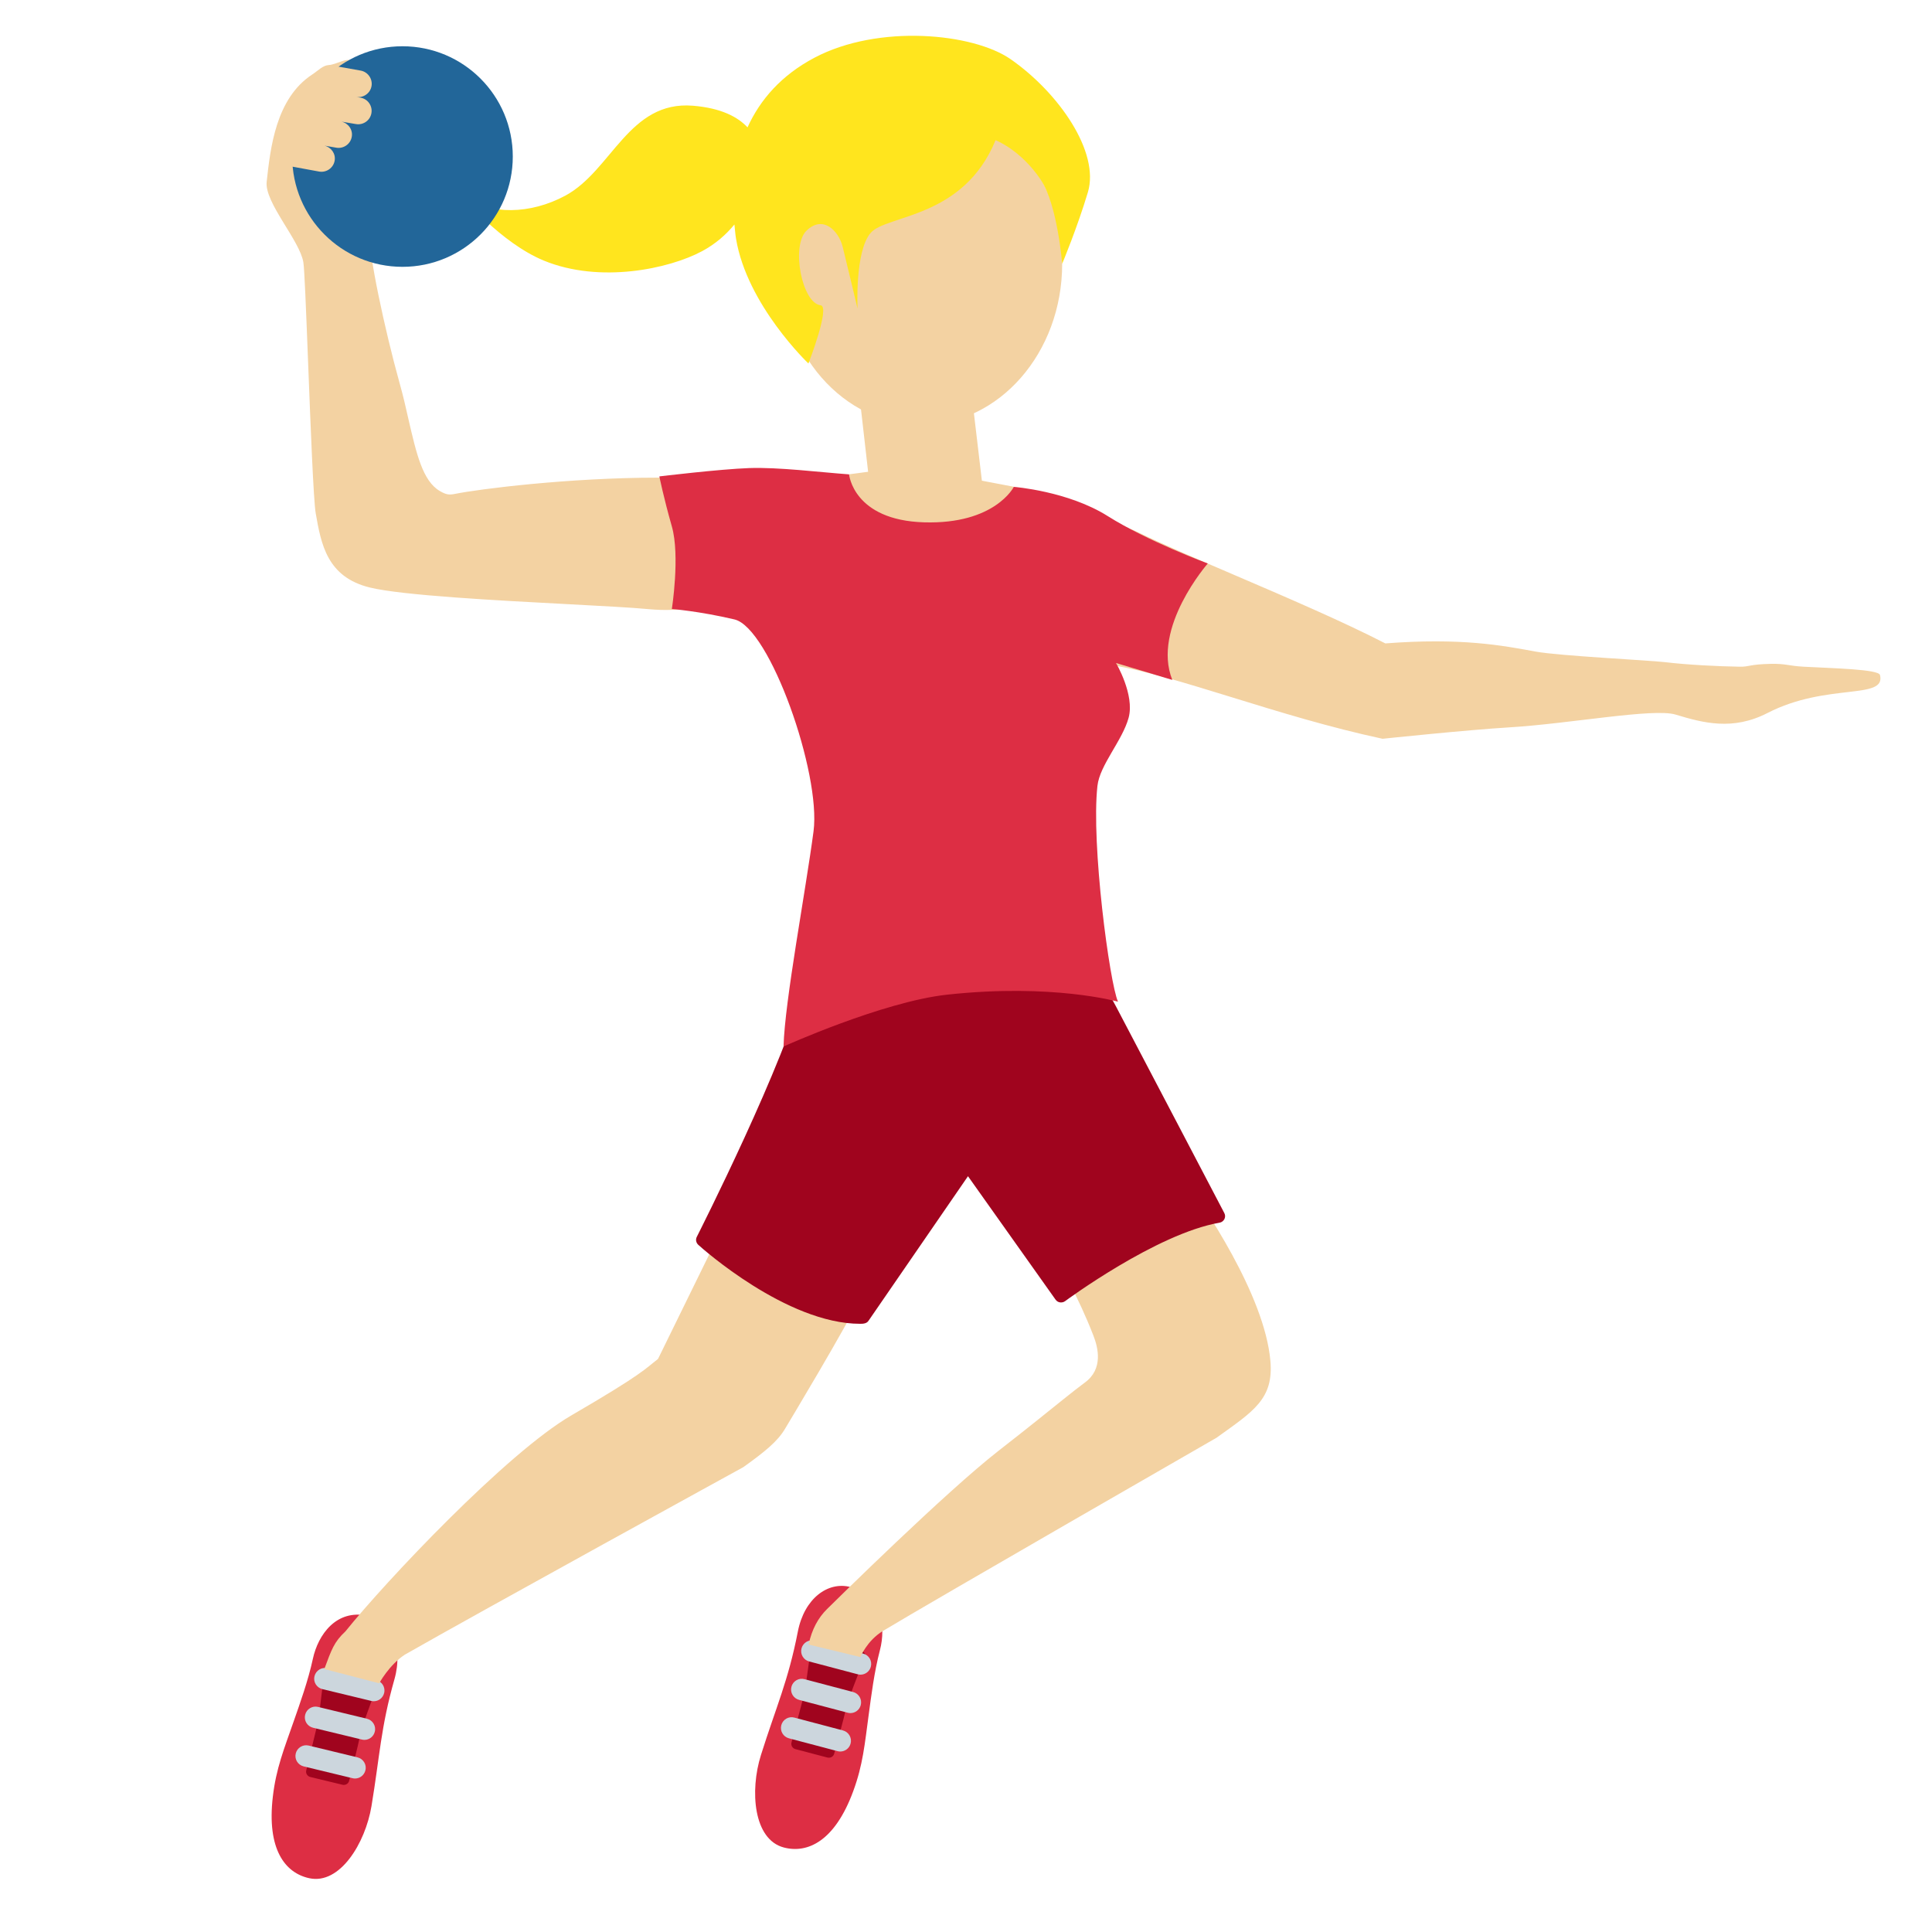 <svg xmlns="http://www.w3.org/2000/svg" viewBox="0 0 36 36"><path fill="#DD2E44" d="M7.35 31.29c-.257.905-.272 1.425-.428 2.365-.115.69-.588 1.466-1.158 1.343-.452-.097-.795-.538-.68-1.52.061-.525.205-.877.393-1.416.108-.311.264-.74.353-1.153.097-.45.438-.928 1.018-.802.43.091.673.58.502 1.183z"/><path fill="#A0041E" d="M6.059 31.084c.024-.017.237-.141.55-.054.313.087.425.267.44.293.014.027-.289.776-.332.985-.044.223-.205.849-.212.876-.013.054-.069.086-.125.072l-.597-.144c-.056-.014-.09-.068-.077-.122l.205-.845c.057-.235.123-1.044.148-1.061z"/><path fill="#CCD6DD" d="M6.615 33.14c-.016 0-.031-.002-.047-.006l-.91-.22c-.107-.026-.174-.134-.147-.241.026-.107.134-.173.241-.147l.91.22c.107.026.174.134.147.241-.022.091-.103.153-.194.153zm.175-.72c-.016 0-.031-.002-.047-.006l-.91-.22c-.107-.026-.174-.134-.147-.241.025-.107.135-.174.241-.147l.91.22c.107.026.174.134.147.241-.022.092-.103.153-.194.153zm.174-.72c-.016 0-.031-.002-.047-.006l-.91-.22c-.107-.026-.174-.134-.147-.241s.134-.174.241-.147l.91.22c.107.026.174.134.147.241-.022.092-.103.153-.194.153z"/><path fill="#DD2E44" d="M14.867 30.401c-.18.923-.402 1.394-.688 2.302-.21.667-.139 1.573.425 1.722.447.118.953-.12 1.294-1.047.183-.496.214-.875.291-1.441.044-.326.1-.78.207-1.188.117-.445.029-1.025-.545-1.176-.425-.113-.864.213-.984.828z"/><path fill="#A0041E" d="M15.138 30.571c.024-.017.24-.136.551-.043.311.094.42.275.434.302.013.027-.304.77-.351.978-.049.222-.221.845-.229.871-.014.054-.071.084-.126.07l-.594-.156c-.056-.015-.089-.07-.075-.124l.221-.841c.062-.233.144-1.041.169-1.057z"/><path fill="#CCD6DD" d="M15.657 32.637c-.017 0-.034-.002-.051-.007l-.905-.239c-.107-.028-.171-.137-.143-.244.027-.106.137-.172.244-.142l.905.239c.107.028.171.137.143.244-.023.089-.104.149-.193.149zm.189-.716c-.017 0-.034-.002-.051-.007l-.905-.239c-.107-.028-.171-.137-.143-.244.027-.106.138-.172.244-.142l.905.239c.107.028.171.137.143.244-.023.089-.104.149-.193.149zm.188-.716c-.017 0-.034-.002-.051-.007l-.905-.239c-.107-.028-.171-.137-.143-.244.028-.106.139-.173.244-.142l.905.239c.107.028.171.137.143.244-.023.089-.104.149-.193.149z"/><g fill="#F3D2A2"><path d="M16.042 24.146l-2.5-1.438-1.281 2.614c-.24.185-.28.276-1.615 1.052-1.203.699-3.46 3.091-4.21 4.025-.213.198-.259.341-.393.701l1.023.266s.182-.34.476-.533c1.438-.821 6.309-3.495 6.309-3.495.394-.283.64-.478.78-.72 0 0 1.192-1.979 1.411-2.472zm6.037-2.159L19.578 23.3c.171.271.513.854.797 1.59.083.213.191.618-.163.874-.2.146-.59.466-.889.704-.204.163-.438.349-.714.563-.997.778-3.032 2.787-3.198 2.951-.166.164-.283.377-.344.662.087.019.965.233.965.233s.123-.307.421-.487c.929-.561 6.214-3.599 6.214-3.599.69-.495 1.067-.722 1.005-1.432-.108-1.24-1.263-2.915-1.593-3.372zM13.576 9.322c-.267-.28-.705-.422-1.299-.422-1.689 0-3.358.215-3.783.3-.118.024-.173.024-.301-.052-.318-.188-.434-.696-.583-1.34-.048-.217-.101-.446-.165-.672-.279-1.001-.588-2.46-.55-2.736.054-.385-.312-3.22-.356-3.263-.071-.07-.274.067-.413.075-.111.007-.19.098-.308.176-.682.447-.78 1.376-.849 2-.042.386.62 1.095.684 1.502.02.133.047.804.089 1.888.044 1.135.099 2.549.141 2.788.101.572.208 1.186 1.01 1.382.604.147 2.378.241 3.673.309.65.035 1.213.064 1.512.093.647.062 1.198-.058 1.515-.331.192-.167.296-.389.309-.66.017-.443-.091-.793-.326-1.037zm20.031 3.101c-.285-.016-.335-.059-.612-.053-.406.009-.393.056-.577.053-.399-.006-.967-.034-1.387-.084-.31-.037-1.968-.116-2.419-.198-.614-.113-1.384-.261-2.798-.152-.794-.409-1.869-.87-2.823-1.279-.699-.3-1.359-.583-1.802-.8-.223-.109-.442-.165-.652-.165-.156 0-.308.031-.449.092-.325.141-.568.43-.686.813-.043.142-.162.638.108 1.073.216.347.624.573 1.214.671.618.102 1.367.333 2.234.6.857.265 1.82.561 2.804.772 0 0 1.555-.164 2.367-.213 1.124-.068 2.682-.362 3.092-.238.518.157 1.068.303 1.715-.03 1.106-.569 2.212-.236 2.095-.707-.028-.109-.881-.125-1.424-.155zm-15.78-7.43c-.062-.564-.59-1-1.148-.934-.564.062-.977.558-.914 1.122l.411 3.61-.355.047s-.363 1.057 1.449 1.057 1.621-.825 1.621-.825l-.595-.113-.469-3.964z"/><ellipse cx="17.167" cy="4.917" rx="2.625" ry="3"/></g><path fill="#FFE51E" d="M18.833 1.104c-.699-.487-2.461-.66-3.656-.029-.615.325-1.011.778-1.248 1.298-.181-.193-.487-.359-1.016-.403-1.196-.099-1.513 1.208-2.378 1.675-.653.352-1.4.364-1.921.013 0 0 .716.867 1.52 1.198 1.045.43 2.333.154 2.947-.175.258-.138.452-.314.604-.498.01.089.015.177.03.266.207 1.24 1.349 2.324 1.349 2.324s.414-1.064.227-1.085c-.347-.039-.555-1.105-.264-1.389.306-.299.6 0 .675.3s.277 1.151.277 1.151-.052-1.076.248-1.414c.3-.337 1.724-.262 2.324-1.724 0 0 .47.179.845.742.309.464.396 1.562.396 1.562s.283-.678.479-1.333c.225-.749-.542-1.855-1.438-2.479z"/><g fill="#A0041E"><path d="M15.104 18.375c-.318 1.396-2.009 4.729-2.009 4.729s1.639 1.477 2.987 1.437l1.954-2.841 1.735 2.446s1.713-1.274 2.931-1.485c0 0-1.666-3.182-2.023-3.856-.357-.674-1.057-1.547-1.057-1.547s-4.27.028-4.518 1.117z"/><path d="M16.028 24.667c-1.37 0-2.949-1.41-3.016-1.471-.042-.038-.054-.099-.028-.149.017-.033 1.688-3.335 1.998-4.7.263-1.152 4.193-1.211 4.64-1.214h.001c.038 0 .074.017.098.047.028.036.712.89 1.07 1.566.356.675 2.022 3.857 2.022 3.857.019.035.02.077.002.113-.018.035-.052.061-.091.067-1.176.204-2.861 1.45-2.879 1.463-.027.02-.062.026-.094.022-.033-.005-.062-.023-.082-.051l-1.632-2.3-1.853 2.693c-.032.051-.098.058-.156.057zm-2.777-1.595c.32.271 1.65 1.337 2.765 1.345l1.918-2.788c.023-.033.062-.054.102-.054h.001c.041 0 .079.02.102.053l1.662 2.343c.373-.267 1.665-1.15 2.715-1.398-.332-.633-1.635-3.122-1.945-3.709-.301-.567-.858-1.29-1.008-1.479-1.617.018-4.174.305-4.336 1.019-.293 1.284-1.702 4.122-1.976 4.668z"/></g><path fill="#DD2E44" d="M13.956 8.722c.549-.02 1.321.078 1.865.117 0 0 .078.855 1.399.894 1.321.039 1.671-.661 1.671-.661s1.01.078 1.749.544c.738.466 1.865.884 1.865.884s-1.049 1.197-.661 2.169l-1.049-.315s.352.593.235 1.021c-.117.427-.538.88-.581 1.269-.12 1.082.227 3.672.383 4.021 0 0-1.225-.346-3.191-.13-1.201.133-3.041.965-3.041.965.022-.842.413-2.902.559-4.01.142-1.079-.814-3.793-1.474-3.948-.661-.155-1.166-.194-1.166-.194s.155-.994 0-1.538-.233-.933-.233-.933 1.121-.135 1.67-.155z"/><circle fill="#269" cx="7.5" cy="2.917" r="2.055"/><path fill="#F3D2A2" d="M6.718 1.82l-.079-.013c.133.02.261-.069.284-.203.023-.135-.068-.265-.204-.289l-.513-.091-.825.901-.25.922.817.15c.135.023.265-.068.288-.204.022-.129-.064-.248-.189-.279l.22.038c.135.023.265-.068.288-.204.023-.131-.065-.253-.193-.282l.271.046c.135.023.265-.068.288-.204s-.068-.265-.203-.288z"/></svg>